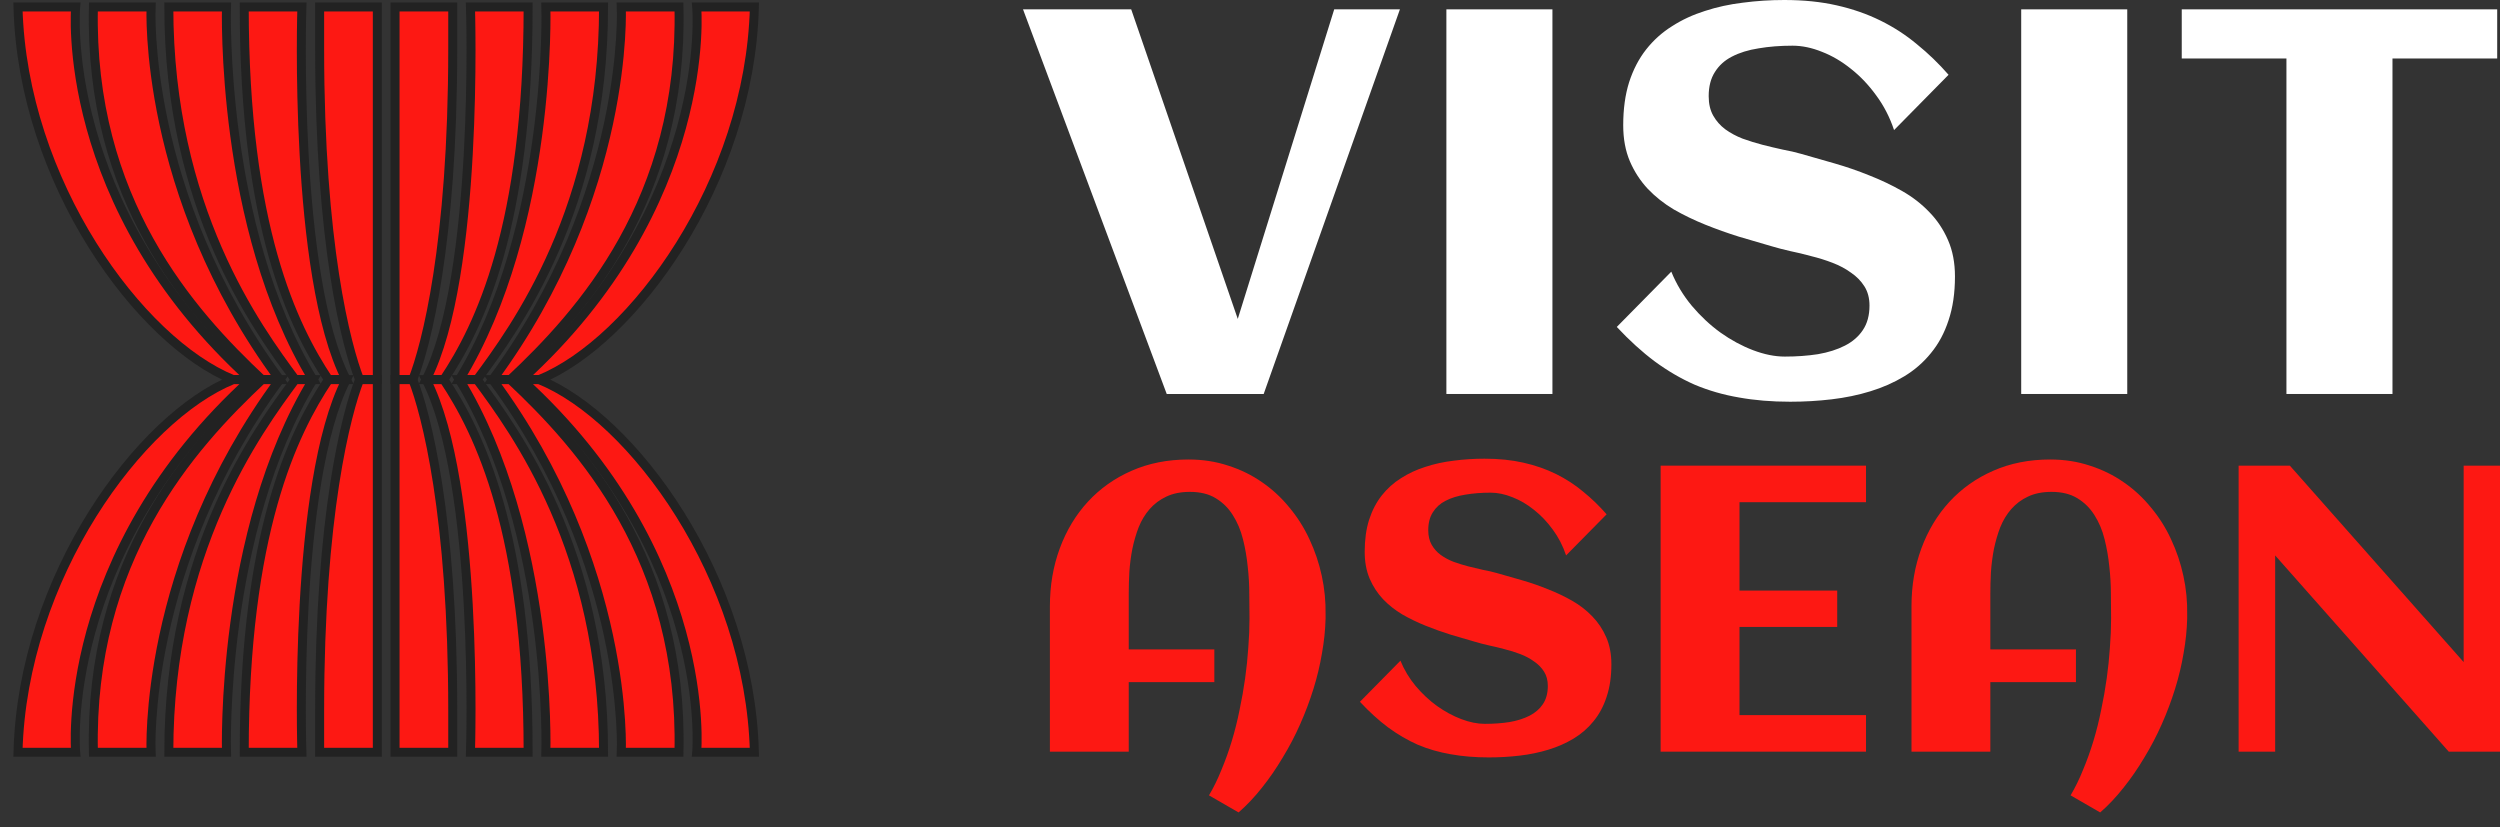 <?xml version="1.0" encoding="UTF-8"?> <svg xmlns="http://www.w3.org/2000/svg" width="139" height="46" viewBox="0 0 139 46" fill="none"><rect x="0" y="0" width="139" height="46" fill="#333333" stroke="none"/><path d="M126.499 41.792H124.467V25.89H127.316L136.979 36.812V25.89H139V41.792H136.151L126.499 30.882V41.792Z" fill="#FD1813"></path><path d="M121.607 34.184V34.394C121.592 35.012 121.526 35.652 121.408 36.315C121.298 36.978 121.139 37.64 120.933 38.303C120.727 38.965 120.481 39.621 120.193 40.268C119.906 40.916 119.582 41.535 119.222 42.124C118.868 42.72 118.485 43.276 118.073 43.791C117.661 44.314 117.226 44.774 116.77 45.172L115.125 44.222C115.382 43.788 115.614 43.313 115.82 42.797C116.034 42.289 116.225 41.756 116.395 41.196C116.564 40.636 116.707 40.062 116.825 39.473C116.95 38.884 117.053 38.299 117.134 37.718C117.215 37.136 117.274 36.565 117.311 36.006C117.355 35.439 117.377 34.901 117.377 34.394C117.377 33.996 117.374 33.547 117.366 33.046C117.366 32.538 117.337 32.023 117.278 31.5C117.226 30.977 117.138 30.469 117.013 29.976C116.888 29.476 116.7 29.03 116.45 28.64C116.207 28.25 115.89 27.937 115.5 27.701C115.117 27.466 114.639 27.348 114.064 27.348C113.556 27.348 113.118 27.436 112.75 27.613C112.39 27.782 112.08 28.014 111.823 28.309C111.572 28.596 111.37 28.931 111.215 29.314C111.068 29.696 110.95 30.101 110.862 30.528C110.781 30.948 110.726 31.375 110.696 31.809C110.674 32.236 110.663 32.641 110.663 33.024V36.105H115.423V37.927H110.663V41.792H106.279V33.709C106.279 32.553 106.463 31.478 106.831 30.484C107.199 29.49 107.718 28.629 108.388 27.9C109.066 27.164 109.875 26.59 110.818 26.177C111.767 25.758 112.824 25.548 113.987 25.548C114.775 25.548 115.511 25.662 116.196 25.89C116.888 26.111 117.517 26.42 118.084 26.818C118.651 27.208 119.155 27.675 119.597 28.22C120.046 28.758 120.418 29.347 120.712 29.987C121.014 30.628 121.243 31.305 121.397 32.019C121.552 32.733 121.622 33.455 121.607 34.184Z" fill="#FD1813"></path><path d="M103.75 41.792H92.331V25.89H103.75V27.922H96.716V32.836H102.149V34.857H96.716V39.76H103.75V41.792Z" fill="#FD1813"></path><path d="M89.593 36.933C89.593 37.618 89.504 38.221 89.328 38.744C89.158 39.267 88.915 39.72 88.599 40.102C88.29 40.485 87.921 40.806 87.495 41.063C87.067 41.321 86.6 41.527 86.092 41.682C85.591 41.836 85.058 41.947 84.491 42.013C83.931 42.079 83.361 42.112 82.779 42.112C82.013 42.112 81.307 42.053 80.659 41.936C80.011 41.825 79.4 41.649 78.826 41.406C78.259 41.155 77.71 40.835 77.18 40.445C76.657 40.055 76.135 39.58 75.612 39.02L77.865 36.734C78.071 37.242 78.354 37.714 78.715 38.148C79.076 38.575 79.47 38.943 79.897 39.252C80.331 39.561 80.78 39.804 81.244 39.981C81.708 40.158 82.146 40.246 82.558 40.246C83.044 40.246 83.501 40.213 83.928 40.147C84.355 40.073 84.726 39.955 85.043 39.793C85.359 39.631 85.606 39.418 85.783 39.153C85.967 38.88 86.059 38.542 86.059 38.137C86.059 37.828 85.989 37.563 85.849 37.342C85.709 37.121 85.525 36.933 85.297 36.779C85.076 36.617 84.822 36.48 84.535 36.37C84.248 36.26 83.953 36.167 83.651 36.094C83.357 36.013 83.066 35.943 82.779 35.884C82.492 35.818 82.238 35.752 82.017 35.685C81.583 35.56 81.13 35.428 80.659 35.288C80.188 35.14 79.724 34.975 79.267 34.791C78.811 34.607 78.376 34.397 77.964 34.161C77.559 33.918 77.202 33.635 76.893 33.311C76.584 32.98 76.337 32.6 76.153 32.173C75.969 31.739 75.877 31.242 75.877 30.683C75.877 30.013 75.958 29.42 76.12 28.905C76.289 28.382 76.525 27.929 76.827 27.546C77.129 27.164 77.486 26.843 77.898 26.586C78.31 26.321 78.763 26.111 79.256 25.956C79.749 25.794 80.272 25.68 80.824 25.614C81.384 25.54 81.954 25.503 82.536 25.503C83.331 25.503 84.053 25.577 84.701 25.724C85.356 25.872 85.96 26.081 86.512 26.354C87.064 26.626 87.568 26.954 88.025 27.337C88.488 27.712 88.923 28.132 89.328 28.596L87.075 30.881C86.898 30.351 86.651 29.873 86.335 29.446C86.026 29.019 85.68 28.654 85.297 28.353C84.914 28.043 84.513 27.808 84.093 27.646C83.674 27.477 83.269 27.392 82.879 27.392C82.371 27.392 81.903 27.429 81.476 27.502C81.049 27.569 80.681 27.683 80.372 27.845C80.07 27.999 79.834 28.213 79.665 28.485C79.496 28.75 79.411 29.081 79.411 29.479C79.411 29.796 79.474 30.064 79.599 30.285C79.724 30.506 79.889 30.694 80.096 30.848C80.309 31.003 80.548 31.132 80.813 31.235C81.078 31.331 81.351 31.415 81.631 31.489C81.918 31.562 82.198 31.629 82.47 31.688C82.75 31.739 83.004 31.798 83.232 31.864C83.674 31.989 84.137 32.122 84.623 32.262C85.109 32.402 85.588 32.567 86.059 32.759C86.53 32.943 86.979 33.156 87.406 33.399C87.833 33.642 88.209 33.933 88.533 34.272C88.856 34.603 89.114 34.989 89.306 35.431C89.497 35.866 89.593 36.366 89.593 36.933Z" fill="#FD1813"></path><path d="M73.702 34.184V34.394C73.687 35.012 73.621 35.652 73.503 36.315C73.392 36.978 73.234 37.64 73.028 38.303C72.822 38.965 72.575 39.621 72.288 40.268C72.001 40.916 71.677 41.535 71.316 42.124C70.963 42.72 70.58 43.276 70.168 43.791C69.755 44.314 69.321 44.774 68.865 45.172L67.219 44.222C67.477 43.788 67.709 43.313 67.915 42.797C68.129 42.289 68.32 41.756 68.489 41.196C68.659 40.636 68.802 40.062 68.92 39.473C69.045 38.884 69.148 38.299 69.229 37.718C69.31 37.136 69.369 36.565 69.406 36.006C69.45 35.439 69.472 34.901 69.472 34.394C69.472 33.996 69.468 33.547 69.461 33.046C69.461 32.538 69.432 32.023 69.373 31.5C69.321 30.977 69.233 30.469 69.108 29.976C68.983 29.476 68.795 29.03 68.544 28.64C68.302 28.25 67.985 27.937 67.595 27.701C67.212 27.466 66.733 27.348 66.159 27.348C65.651 27.348 65.213 27.436 64.845 27.613C64.484 27.782 64.175 28.014 63.917 28.309C63.667 28.596 63.465 28.931 63.31 29.314C63.163 29.696 63.045 30.101 62.957 30.528C62.876 30.948 62.82 31.375 62.791 31.809C62.769 32.236 62.758 32.641 62.758 33.024V36.105H67.517V37.927H62.758V41.792H58.374V33.709C58.374 32.553 58.558 31.478 58.926 30.484C59.294 29.49 59.813 28.629 60.483 27.9C61.16 27.164 61.97 26.59 62.912 26.177C63.862 25.758 64.919 25.548 66.082 25.548C66.87 25.548 67.606 25.662 68.29 25.89C68.983 26.111 69.612 26.42 70.179 26.818C70.746 27.208 71.25 27.675 71.692 28.22C72.141 28.758 72.513 29.347 72.807 29.987C73.109 30.628 73.337 31.305 73.492 32.019C73.646 32.733 73.716 33.455 73.702 34.184Z" fill="#FD1813"></path><path d="M133.022 21.905H127.126V3.252H121.305V0.52H138.844V3.252H133.022V21.905Z" fill="white"></path><path d="M118.275 21.905H112.379V0.52H118.275V21.905Z" fill="white"></path><path d="M108.696 15.371C108.696 16.292 108.577 17.104 108.34 17.807C108.112 18.509 107.785 19.118 107.359 19.633C106.943 20.148 106.448 20.579 105.874 20.925C105.3 21.272 104.671 21.549 103.988 21.757C103.315 21.965 102.597 22.113 101.835 22.203C101.082 22.292 100.315 22.336 99.533 22.336C98.503 22.336 97.553 22.257 96.681 22.099C95.81 21.95 94.988 21.712 94.216 21.386C93.454 21.049 92.716 20.618 92.003 20.094C91.3 19.569 90.597 18.93 89.894 18.178L92.924 15.104C93.201 15.787 93.582 16.421 94.067 17.005C94.553 17.579 95.082 18.074 95.657 18.49C96.241 18.906 96.845 19.232 97.468 19.47C98.092 19.707 98.681 19.826 99.236 19.826C99.889 19.826 100.503 19.782 101.077 19.693C101.652 19.594 102.152 19.435 102.577 19.217C103.003 19 103.335 18.712 103.572 18.356C103.82 17.99 103.944 17.534 103.944 16.99C103.944 16.574 103.849 16.218 103.661 15.921C103.473 15.623 103.226 15.371 102.919 15.163C102.622 14.945 102.28 14.762 101.894 14.614C101.508 14.465 101.112 14.341 100.706 14.242C100.31 14.133 99.919 14.039 99.533 13.96C99.147 13.871 98.805 13.782 98.508 13.693C97.924 13.524 97.315 13.346 96.681 13.158C96.048 12.96 95.424 12.737 94.81 12.49C94.196 12.242 93.612 11.96 93.058 11.643C92.513 11.317 92.033 10.935 91.617 10.5C91.201 10.054 90.87 9.544 90.622 8.97C90.374 8.386 90.251 7.718 90.251 6.965C90.251 6.064 90.36 5.267 90.578 4.574C90.805 3.871 91.122 3.262 91.528 2.747C91.934 2.233 92.414 1.802 92.969 1.455C93.523 1.099 94.132 0.817 94.795 0.609C95.459 0.391 96.162 0.238 96.904 0.149C97.656 0.05 98.424 0 99.206 0C100.275 0 101.246 0.099 102.117 0.297C102.998 0.495 103.81 0.777 104.552 1.144C105.295 1.51 105.973 1.95 106.587 2.465C107.211 2.97 107.795 3.535 108.34 4.158L105.31 7.233C105.072 6.52 104.741 5.876 104.315 5.302C103.899 4.728 103.434 4.238 102.919 3.832C102.404 3.416 101.864 3.099 101.3 2.881C100.736 2.653 100.191 2.54 99.666 2.54C98.983 2.54 98.355 2.589 97.78 2.688C97.206 2.777 96.711 2.931 96.295 3.148C95.889 3.356 95.572 3.643 95.345 4.01C95.117 4.366 95.003 4.812 95.003 5.346C95.003 5.772 95.087 6.134 95.256 6.431C95.424 6.728 95.647 6.98 95.924 7.188C96.211 7.396 96.533 7.569 96.889 7.708C97.246 7.836 97.612 7.95 97.988 8.049C98.374 8.148 98.751 8.237 99.117 8.317C99.493 8.386 99.835 8.465 100.142 8.554C100.736 8.723 101.359 8.901 102.013 9.089C102.666 9.277 103.31 9.5 103.944 9.757C104.577 10.005 105.181 10.292 105.755 10.619C106.33 10.945 106.835 11.336 107.27 11.792C107.706 12.237 108.052 12.757 108.31 13.351C108.567 13.935 108.696 14.609 108.696 15.371Z" fill="white"></path><path d="M86.315 21.905H80.419V0.52H86.315V21.905Z" fill="white"></path><path d="M70.261 21.905H64.87L56.88 0.52H62.895L68.82 17.732L74.182 0.52H77.835L70.261 21.905Z" fill="white"></path><path d="M20.979 21.107V0.388H17.772V2.731C17.772 13.584 19.252 19.216 19.992 21.107H20.979Z" fill="#FD1813" stroke="#222222" stroke-width="0.5"></path><path d="M21.965 21.107V0.388H25.172V2.731C25.172 13.584 23.692 19.216 22.952 21.107H21.965Z" fill="#FD1813" stroke="#222222" stroke-width="0.5"></path><path d="M20.979 21.107V41.826H17.772V39.483C17.772 28.63 19.252 22.998 19.992 21.107H20.979Z" fill="#FD1813" stroke="#222222" stroke-width="0.5"></path><path d="M21.965 21.107V41.826H25.172V39.483C25.172 28.63 23.692 22.998 22.952 21.107H21.965Z" fill="#FD1813" stroke="#222222" stroke-width="0.5"></path><path d="M19.252 21.107C16.292 15.31 16.785 0.388 16.785 0.388H13.579C13.579 12.597 16.292 18.147 18.265 21.107H19.252Z" fill="#FD1813" stroke="#222222" stroke-width="0.5"></path><path d="M23.692 21.107C26.651 15.31 26.158 0.388 26.158 0.388H29.364C29.364 12.597 26.651 18.147 24.678 21.107H23.692Z" fill="#FD1813" stroke="#222222" stroke-width="0.5"></path><path d="M19.252 21.107C16.292 26.904 16.785 41.826 16.785 41.826H13.579C13.579 29.617 16.292 24.067 18.265 21.107H19.252Z" fill="#FD1813" stroke="#222222" stroke-width="0.5"></path><path d="M23.692 21.107C26.651 26.904 26.158 41.826 26.158 41.826H29.364C29.364 29.617 26.651 24.067 24.678 21.107H23.692Z" fill="#FD1813" stroke="#222222" stroke-width="0.5"></path><path d="M17.402 21.107C12.223 12.597 12.592 0.388 12.592 0.388H9.386C9.386 11.596 14.306 18.253 16.407 21.096L16.416 21.107H17.402Z" fill="#FD1813" stroke="#222222" stroke-width="0.5"></path><path d="M25.541 21.107C30.721 12.597 30.351 0.388 30.351 0.388H33.558C33.558 11.596 28.637 18.253 26.536 21.096L26.528 21.107H25.541Z" fill="#FD1813" stroke="#222222" stroke-width="0.5"></path><path d="M17.402 21.107C12.223 29.617 12.592 41.826 12.592 41.826H9.386C9.386 30.618 14.306 23.961 16.407 21.118L16.416 21.107H17.402Z" fill="#FD1813" stroke="#222222" stroke-width="0.5"></path><path d="M25.541 21.107C30.721 29.617 30.351 41.826 30.351 41.826H33.558C33.558 30.618 28.637 23.961 26.536 21.118L26.528 21.107H25.541Z" fill="#FD1813" stroke="#222222" stroke-width="0.5"></path><path d="M15.552 21.107C7.906 10.747 8.399 0.388 8.399 0.388H5.193C4.946 11.117 10.619 17.407 14.566 21.107H15.552Z" fill="#FD1813" stroke="#222222" stroke-width="0.5"></path><path d="M27.391 21.107C35.038 10.747 34.544 0.388 34.544 0.388H37.751C37.997 11.117 32.324 17.407 28.378 21.107H27.391Z" fill="#FD1813" stroke="#222222" stroke-width="0.5"></path><path d="M15.552 21.107C7.906 31.466 8.399 41.826 8.399 41.826H5.193C4.946 31.096 10.619 24.807 14.566 21.107H15.552Z" fill="#FD1813" stroke="#222222" stroke-width="0.5"></path><path d="M27.391 21.107C35.038 31.466 34.544 41.826 34.544 41.826H37.751C37.997 31.096 32.324 24.807 28.378 21.107H27.391Z" fill="#FD1813" stroke="#222222" stroke-width="0.5"></path><path d="M13.949 21.107C3.22 11.364 4.206 0.388 4.206 0.388H1C1.247 10.131 7.783 19.01 12.962 21.107H13.949Z" fill="#FD1813" stroke="#222222" stroke-width="0.5"></path><path d="M28.995 21.107C39.724 11.364 38.737 0.388 38.737 0.388H41.944C41.697 10.131 35.161 19.01 29.981 21.107H28.995Z" fill="#FD1813" stroke="#222222" stroke-width="0.5"></path><path d="M13.949 21.107C3.22 30.85 4.206 41.826 4.206 41.826H1C1.247 32.083 7.783 23.204 12.962 21.107H13.949Z" fill="#FD1813" stroke="#222222" stroke-width="0.5"></path><path d="M28.995 21.107C39.724 30.85 38.737 41.826 38.737 41.826H41.944C41.697 32.083 35.161 23.204 29.981 21.107H28.995Z" fill="#FD1813" stroke="#222222" stroke-width="0.5"></path></svg> 